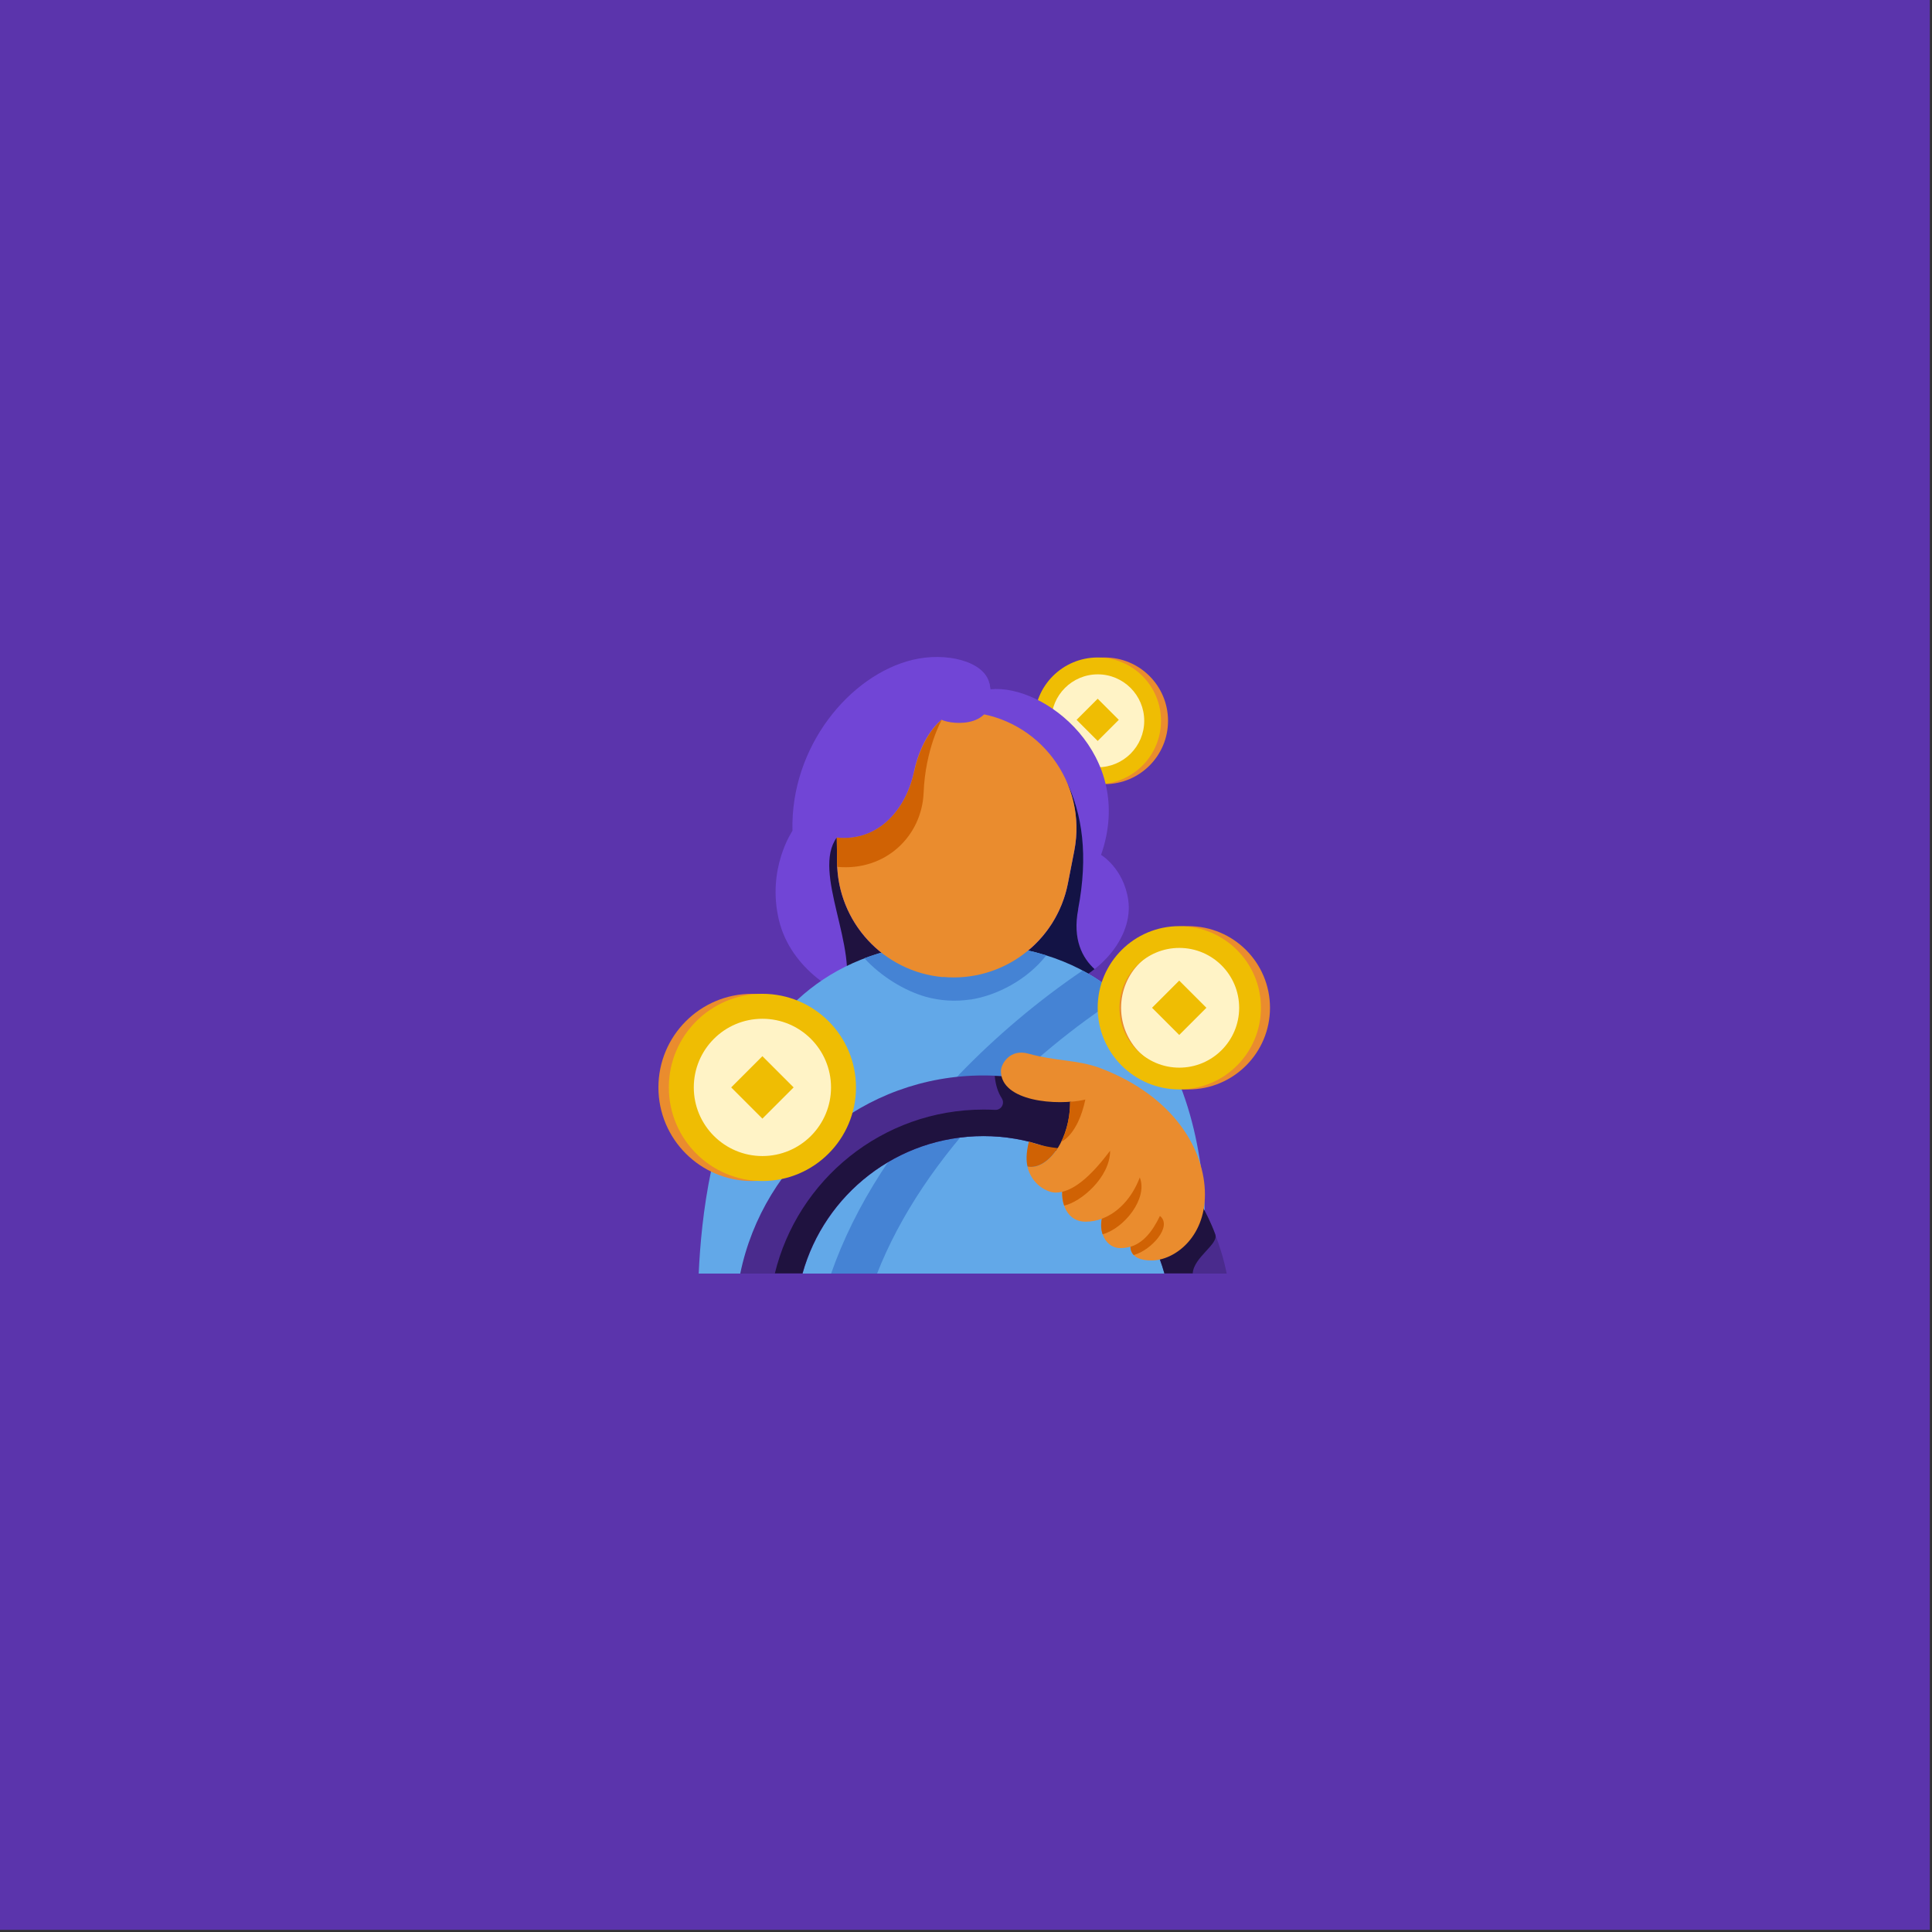 <svg width="451" height="451" viewBox="0 0 451 451" fill="none" xmlns="http://www.w3.org/2000/svg">
<rect x="0" y="0" width="451" height="451" fill="#333333" stroke="none"/>
<rect width="450.5" height="450.5" fill="#5B34AC"/>
<g clip-path="url(#clip0_5290_6294)">
<path fill-rule="evenodd" clip-rule="evenodd" d="M243.101 168.263C243.101 176.431 249.715 183.047 257.881 183.047C266.047 183.047 272.661 176.431 272.661 168.263C272.661 160.094 266.047 153.479 257.881 153.479C249.715 153.479 243.101 160.094 243.101 168.263Z" fill="#EA8C2E"/>
<path d="M256.24 179.762C262.584 179.762 267.736 174.608 267.736 168.263C267.736 161.917 262.584 156.764 256.24 156.764C249.896 156.764 244.744 161.917 244.744 168.263C244.744 174.608 249.896 179.762 256.24 179.762Z" fill="#FFF3C6"/>
<path fill-rule="evenodd" clip-rule="evenodd" d="M241.459 168.263C241.459 176.431 248.073 183.047 256.239 183.047C264.405 183.047 271.019 176.431 271.019 168.263C271.019 160.094 264.405 153.479 256.239 153.479C248.073 153.479 241.459 160.094 241.459 168.263ZM245.418 168.263C245.418 174.249 250.278 179.109 256.262 179.109C262.246 179.109 267.105 174.249 267.105 168.263C267.105 162.277 262.246 157.417 256.262 157.417C250.278 157.417 245.418 162.277 245.418 168.263Z" fill="#EFBD03"/>
<path d="M256.239 172.965L261.167 168.038L256.239 163.11L251.312 168.038L256.239 172.965Z" fill="#EFBD03"/>
<path d="M219.817 168.016C223.214 168.578 232.73 166.936 230.953 159.465C229.715 154.289 220.784 152.174 213.09 154.019C198.378 157.529 184.475 174.339 184.992 193.939C184.992 193.939 178.963 202.738 181.82 214.732C184.677 226.748 196.443 232.396 199.93 233.634L215.992 227.378L219.862 168.016H219.817Z" fill="#7145D6"/>
<path d="M231.267 160.904C243.753 159.644 265.192 176.184 257.026 199.564C257.026 199.564 262.29 202.67 263.37 210.073C264.652 218.827 256.441 228.3 246.205 230.753L224.586 223.867L226.633 186.31L222.246 161.444L231.29 160.927L231.267 160.904Z" fill="#7145D6"/>
<path d="M251.673 212.234C254.058 199.767 252.708 190.069 248.816 182.103C251.088 187.076 251.92 192.791 250.773 198.642L249.288 206.248C247.489 215.452 241.19 222.743 233.046 226.118L233.451 226.681L246.229 230.754C249.648 229.944 252.843 228.346 255.52 226.231C252.685 223.643 250.323 219.322 251.695 212.234H251.673Z" fill="#131345"/>
<path d="M195.409 201.32L195.342 195.492C189.403 203.616 200.673 221.415 197.007 232.419C198.199 233.004 199.211 233.432 199.886 233.68L215.949 227.424C204.138 224.453 195.544 213.855 195.409 201.343V201.32Z" fill="#1F123F"/>
<path d="M163.103 297.295C164.295 271.147 172.416 212.707 234.349 220.875C289.24 228.099 280.916 297.295 280.916 297.295" fill="#62A8E8"/>
<path d="M226.543 233.34C232.752 232.372 239.771 228.727 244.248 223.012C241.188 222.067 237.904 221.325 234.327 220.852C221.211 219.12 210.526 220.38 201.774 223.687C205.689 227.962 211.2 231.292 216.037 232.665C219.569 233.655 223.101 233.835 226.521 233.317L226.543 233.34Z" fill="#4583D4"/>
<path d="M223.934 250.825C209.694 265.655 199.525 281.497 194.014 297.294H204.744C210.009 283.86 219.03 270.335 231.335 257.509C240.334 248.148 250.592 239.709 261.458 232.643C258.893 230.37 255.991 228.323 252.707 226.567C242.336 233.611 232.573 241.847 223.911 250.825H223.934Z" fill="#4583D4"/>
<path d="M220.11 228.098C206.207 226.838 195.544 215.249 195.409 201.297L195.341 195.469V193.533C195.139 177.399 208.951 164.685 224.991 166.147L226.566 166.282C242.629 167.745 253.877 182.8 250.772 198.597L249.288 206.202C246.61 219.907 234.012 229.335 220.132 228.053V228.098H220.11Z" fill="#EA8C2E"/>
<path d="M213.36 180.19C211.516 188.831 205.149 196.482 195.341 195.492L195.408 201.32C195.408 201.658 195.408 202.018 195.453 202.355C206.612 203.413 215.183 195.29 215.61 185.028C216.015 174.744 219.839 168.039 219.839 168.039C219.839 168.039 215.273 171.369 213.383 180.235L213.36 180.19Z" fill="#D06204"/>
<path d="M230.931 159.465C233.496 170.199 222.337 169.276 219.795 168.016C219.795 168.016 215.228 171.346 213.339 180.212C211.494 188.854 205.128 196.505 195.319 195.514L189.268 189.529L196.849 167.498L230.931 159.51V159.465Z" fill="#7145D6"/>
<path d="M229.559 265.206C249.694 265.206 266.656 278.797 271.808 297.295H286.363C280.919 270.921 257.567 251.051 229.559 251.051C201.551 251.051 178.245 270.876 172.801 297.295H187.356C192.508 278.797 209.47 265.206 229.604 265.206H229.559Z" fill="#4A2B8D"/>
<path d="M187.311 297.294C192.463 278.797 209.425 265.205 229.582 265.205C249.739 265.205 266.678 278.797 271.83 297.294H278.422C278.624 293.469 284.541 290.454 283.686 288.136C282.763 285.57 281.526 283.118 280.199 280.755L275.272 278.392L271.965 282.398C267.668 275.579 261.774 269.863 254.823 265.79C251.133 263.63 249.491 259.152 250.953 255.147C250.279 254.877 249.581 254.607 248.884 254.381C248.794 254.381 248.704 254.314 248.636 254.291C247.939 254.044 247.242 253.819 246.544 253.616C246.499 253.616 246.432 253.616 246.387 253.571C244.924 253.121 243.462 252.739 241.977 252.424C241.91 252.424 241.842 252.424 241.775 252.379C241.033 252.221 240.268 252.064 239.525 251.929H239.458C237.906 251.659 236.331 251.456 234.734 251.321H234.621C233.834 251.254 233.024 251.209 232.214 251.164C232.394 253.301 232.979 255.012 233.856 256.384C234.621 257.599 233.744 259.152 232.304 259.085C231.404 259.04 230.504 259.017 229.582 259.017C205.983 259.017 186.164 275.377 180.854 297.362H187.311V297.272V297.294Z" fill="#1F123F"/>
<path d="M266.069 274.881C263.662 281.181 258.825 285.186 253.426 285.186C248.387 285.186 247.195 279.381 248.32 276.006L259.14 268.603L266.069 274.881Z" fill="#EA8C2E"/>
<path d="M270.775 283.837C268.525 288.54 265.735 291.352 261.55 291.352C257.612 291.352 255.52 286.155 258.377 281.565L266.072 274.86L270.775 283.837Z" fill="#EA8C2E"/>
<path d="M253.359 256.678C246.7 258.208 233.652 257.128 233.652 250.017C233.652 248.419 235.722 244.774 239.996 245.944C246.723 247.789 251.245 247.339 256.621 249.252C274.303 255.89 281.277 268.672 281.277 278.82C281.277 288.969 274.078 294.235 268.837 294.235C263.595 294.235 263.483 291.287 264.203 289.329L253.359 256.678Z" fill="#EA8C2E"/>
<path d="M246.903 268.019C244.946 271.124 242.268 272.811 239.861 272.339V272.429C240.851 276.456 244.361 278.391 246.43 278.391C249.94 278.391 254.079 275.354 259.118 268.604L246.88 268.019H246.903Z" fill="#EA8C2E"/>
<path d="M246.906 268.018C245.173 267.838 243.463 267.501 241.776 266.983L240.178 266.488C239.503 269.278 239.548 271.011 239.863 272.316C242.271 272.788 244.926 271.101 246.906 267.996V268.018Z" fill="#D06204"/>
<path d="M270.772 283.838C268.972 287.595 266.812 290.16 263.887 291.038C263.887 291.735 264.112 292.41 264.652 292.973C268.724 291.87 273.764 286.29 270.794 283.86L270.772 283.838Z" fill="#D06204"/>
<path d="M257.206 284.49C256.936 285.795 257.026 287.055 257.386 288.135C262.448 286.717 268.006 279.765 266.071 274.86C264.248 279.652 261.008 283.095 257.206 284.49Z" fill="#D06204"/>
<path d="M247.962 278.211C247.917 279.268 248.052 280.393 248.412 281.428C252.214 280.641 259.144 274.903 259.144 268.603C254.802 274.431 251.134 277.468 247.939 278.211H247.962Z" fill="#D06204"/>
<path d="M249.806 257.195C249.806 261.537 248.613 265.317 246.903 268.04C243.866 272.81 255.656 271.01 255.656 271.01L259.143 268.625L257.591 254.675L249.806 257.195Z" fill="#EA8C2E"/>
<path d="M247.759 266.51C247.759 266.51 251.584 265.003 253.361 256.678C252.304 256.925 251.111 257.105 249.806 257.195C249.806 260.795 248.996 263.99 247.759 266.51Z" fill="#D06204"/>
<path fill-rule="evenodd" clip-rule="evenodd" d="M175.544 231.991C163.486 231.991 153.7 241.78 153.7 253.841C153.7 265.903 163.486 275.692 175.544 275.692C187.602 275.692 197.388 265.903 197.388 253.841C197.388 241.78 187.602 231.991 175.544 231.991Z" fill="#EA8C2E"/>
<path d="M194.981 253.842C194.981 244.436 187.378 236.83 177.974 236.83C168.571 236.83 160.967 244.436 160.967 253.842C160.967 263.248 168.571 270.854 177.974 270.854C187.378 270.854 194.981 263.248 194.981 253.842Z" fill="#FFF3C6"/>
<path fill-rule="evenodd" clip-rule="evenodd" d="M177.975 231.991C165.917 231.991 156.131 241.78 156.131 253.841C156.131 265.903 165.917 275.692 177.975 275.692C190.033 275.692 199.819 265.903 199.819 253.841C199.819 241.78 190.033 231.991 177.975 231.991ZM177.975 237.819C169.111 237.819 161.957 244.998 161.957 253.841C161.957 262.685 169.134 269.863 177.975 269.863C186.816 269.863 193.992 262.685 193.992 253.841C193.992 244.998 186.816 237.819 177.975 237.819Z" fill="#EFBD03"/>
<path d="M185.263 253.841L177.974 246.551L170.686 253.841L177.974 261.131L185.263 253.841Z" fill="#EFBD03"/>
<path fill-rule="evenodd" clip-rule="evenodd" d="M258.354 235.254C258.354 245.763 266.88 254.314 277.408 254.314C287.936 254.314 296.463 245.785 296.463 235.254C296.463 224.722 287.936 216.194 277.408 216.194C266.88 216.194 258.354 224.722 258.354 235.254Z" fill="#EA8C2E"/>
<path d="M276.51 250.061C284.698 250.061 291.312 243.423 291.312 235.255C291.312 227.086 284.676 220.448 276.51 220.448C268.343 220.448 261.707 227.086 261.707 235.255C261.707 243.423 268.343 250.061 276.51 250.061Z" fill="#FFF3C6"/>
<path fill-rule="evenodd" clip-rule="evenodd" d="M256.24 235.254C256.24 245.763 264.766 254.314 275.295 254.314C285.823 254.314 294.349 245.785 294.349 235.254C294.349 224.722 285.823 216.194 275.295 216.194C264.766 216.194 256.24 224.722 256.24 235.254ZM261.324 235.254C261.324 242.972 267.578 249.228 275.295 249.228C283.011 249.228 289.265 242.972 289.265 235.254C289.265 227.535 283.011 221.279 275.295 221.279C267.578 221.279 261.324 227.535 261.324 235.254Z" fill="#EFBD03"/>
<path d="M275.273 241.598L281.618 235.253L275.273 228.908L268.928 235.253L275.273 241.598Z" fill="#EFBD03"/>
</g>
<defs>
<clipPath id="clip0_5290_6294">
<rect width="144" height="144" fill="white" transform="translate(153.25 153.25)"/>
</clipPath>
</defs>
</svg>
